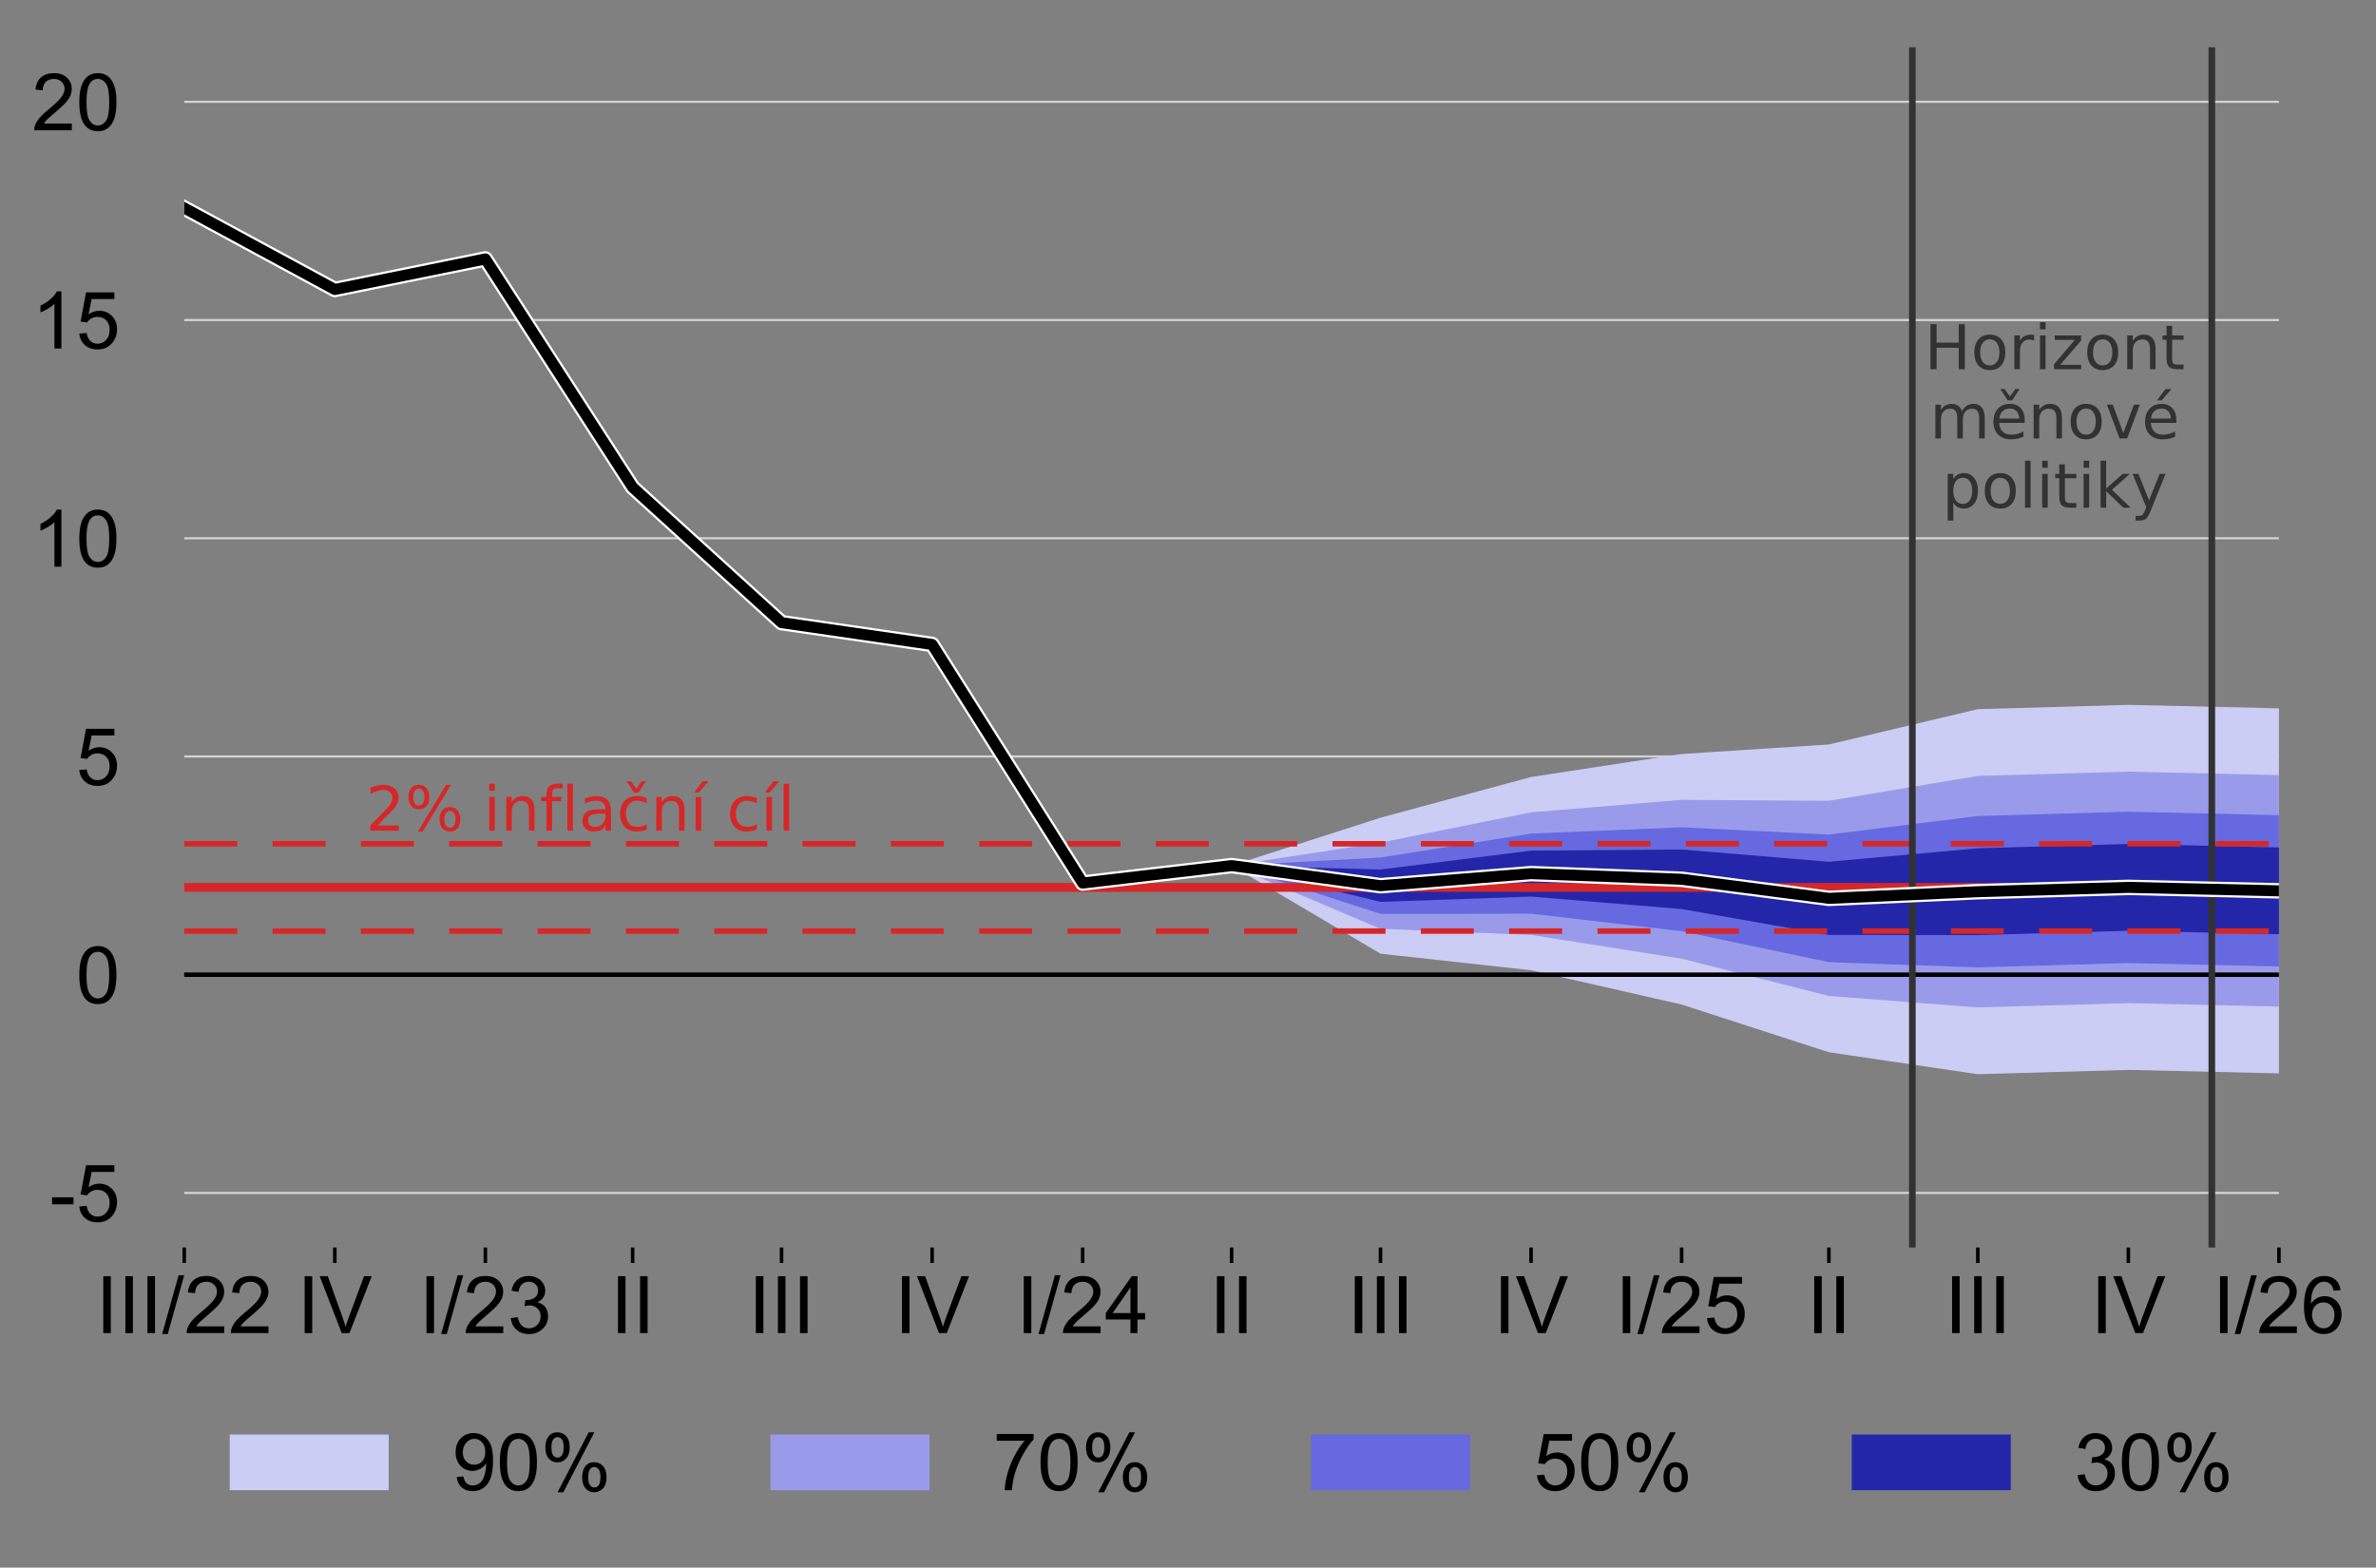 <?xml version="1.0" encoding="utf-8" standalone="no"?>
<!DOCTYPE svg PUBLIC "-//W3C//DTD SVG 1.1//EN"
  "http://www.w3.org/Graphics/SVG/1.1/DTD/svg11.dtd">
<!-- Created with matplotlib (http://matplotlib.org/) -->
<svg height="355pt" version="1.1" viewBox="0 0 538 355" width="538pt" xmlns="http://www.w3.org/2000/svg" xmlns:xlink="http://www.w3.org/1999/xlink">
 <rect x="0" y="0" width="538" height="355" fill="#808080" stroke="none"/>
 <defs>
  <style type="text/css">
*{stroke-linecap:butt;stroke-linejoin:round;}
  </style>
 </defs>
 <g id="figure_1">
  <g id="patch_1">
   <path d="M 0 355.437 
L 538.23 355.437 
L 538.23 0 
L 0 0 
z
" style="fill:none;"/>
  </g>
  <g id="axes_1">
   <g id="patch_2">
    <path d="M 41.719 282.5 
L 516.019 282.5 
L 516.019 10.7 
L 41.719 10.7 
z
" style="fill:none;"/>
   </g>
   <g id="matplotlib.axis_1">
    <g id="xtick_1">
     <g id="line2d_1">
      <defs>
       <path d="M 0 0 
L 0 3.5 
" id="me8054eb055" style="stroke:#000000;stroke-width:0.8;"/>
      </defs>
      <g>
       <use style="stroke:#000000;stroke-width:0.8;" x="41.719" xlink:href="#me8054eb055" y="282.5"/>
      </g>
     </g>
     <g id="text_1">
      <!-- III/22 -->
      <defs>
       <path d="M 9.328 0 
L 9.328 71.578 
L 18.797 71.578 
L 18.797 0 
z
" id="ArialMT-49"/>
       <path d="M 0 -1.219 
L 20.75 72.797 
L 27.781 72.797 
L 7.078 -1.219 
z
" id="ArialMT-2f"/>
       <path d="M 50.344 8.453 
L 50.344 0 
L 3.031 0 
Q 2.938 3.172 4.047 6.109 
Q 5.859 10.938 9.828 15.625 
Q 13.812 20.312 21.344 26.469 
Q 33.016 36.031 37.109 41.625 
Q 41.219 47.219 41.219 52.203 
Q 41.219 57.422 37.469 61 
Q 33.734 64.594 27.734 64.594 
Q 21.391 64.594 17.578 60.781 
Q 13.766 56.984 13.719 50.25 
L 4.688 51.172 
Q 5.609 61.281 11.656 66.578 
Q 17.719 71.875 27.938 71.875 
Q 38.234 71.875 44.234 66.156 
Q 50.25 60.453 50.25 52 
Q 50.25 47.703 48.484 43.547 
Q 46.734 39.406 42.656 34.812 
Q 38.578 30.219 29.109 22.219 
Q 21.188 15.578 18.938 13.203 
Q 16.703 10.844 15.234 8.453 
z
" id="ArialMT-32"/>
      </defs>
      <g transform="translate(21.708 301.884)scale(0.18 -0.18)">
       <use xlink:href="#ArialMT-49"/>
       <use x="27.783" xlink:href="#ArialMT-49"/>
       <use x="55.566" xlink:href="#ArialMT-49"/>
       <use x="83.35" xlink:href="#ArialMT-2f"/>
       <use x="111.133" xlink:href="#ArialMT-32"/>
       <use x="166.748" xlink:href="#ArialMT-32"/>
      </g>
     </g>
    </g>
    <g id="xtick_2">
     <g id="line2d_2">
      <g>
       <use style="stroke:#000000;stroke-width:0.8;" x="75.81" xlink:href="#me8054eb055" y="282.5"/>
      </g>
     </g>
     <g id="text_2">
      <!-- IV -->
      <defs>
       <path d="M 28.172 0 
L 0.438 71.578 
L 10.688 71.578 
L 29.297 19.578 
Q 31.547 13.328 33.062 7.859 
Q 34.719 13.719 36.922 19.578 
L 56.25 71.578 
L 65.922 71.578 
L 37.891 0 
z
" id="ArialMT-56"/>
      </defs>
      <g transform="translate(67.306 301.884)scale(0.18 -0.18)">
       <use xlink:href="#ArialMT-49"/>
       <use x="27.783" xlink:href="#ArialMT-56"/>
      </g>
     </g>
    </g>
    <g id="xtick_3">
     <g id="line2d_3">
      <g>
       <use style="stroke:#000000;stroke-width:0.8;" x="109.9" xlink:href="#me8054eb055" y="282.5"/>
      </g>
     </g>
     <g id="text_3">
      <!-- I/23 -->
      <defs>
       <path d="M 4.203 18.891 
L 12.984 20.062 
Q 14.5 12.594 18.141 9.297 
Q 21.781 6 27 6 
Q 33.203 6 37.469 10.297 
Q 41.75 14.594 41.75 20.953 
Q 41.75 27 37.797 30.922 
Q 33.844 34.859 27.734 34.859 
Q 25.25 34.859 21.531 33.891 
L 22.516 41.609 
Q 23.391 41.5 23.922 41.5 
Q 29.547 41.5 34.031 44.422 
Q 38.531 47.359 38.531 53.469 
Q 38.531 58.297 35.25 61.469 
Q 31.984 64.656 26.812 64.656 
Q 21.688 64.656 18.266 61.422 
Q 14.844 58.203 13.875 51.766 
L 5.078 53.328 
Q 6.688 62.156 12.391 67.016 
Q 18.109 71.875 26.609 71.875 
Q 32.469 71.875 37.391 69.359 
Q 42.328 66.844 44.938 62.5 
Q 47.562 58.156 47.562 53.266 
Q 47.562 48.641 45.062 44.828 
Q 42.578 41.016 37.703 38.766 
Q 44.047 37.312 47.562 32.688 
Q 51.078 28.078 51.078 21.141 
Q 51.078 11.766 44.234 5.25 
Q 37.406 -1.266 26.953 -1.266 
Q 17.531 -1.266 11.297 4.344 
Q 5.078 9.969 4.203 18.891 
" id="ArialMT-33"/>
      </defs>
      <g transform="translate(94.89 301.884)scale(0.18 -0.18)">
       <use xlink:href="#ArialMT-49"/>
       <use x="27.783" xlink:href="#ArialMT-2f"/>
       <use x="55.566" xlink:href="#ArialMT-32"/>
       <use x="111.182" xlink:href="#ArialMT-33"/>
      </g>
     </g>
    </g>
    <g id="xtick_4">
     <g id="line2d_4">
      <g>
       <use style="stroke:#000000;stroke-width:0.8;" x="143.249" xlink:href="#me8054eb055" y="282.5"/>
      </g>
     </g>
     <g id="text_4">
      <!-- II -->
      <g transform="translate(138.249 301.884)scale(0.18 -0.18)">
       <use xlink:href="#ArialMT-49"/>
       <use x="27.783" xlink:href="#ArialMT-49"/>
      </g>
     </g>
    </g>
    <g id="xtick_5">
     <g id="line2d_5">
      <g>
       <use style="stroke:#000000;stroke-width:0.8;" x="176.969" xlink:href="#me8054eb055" y="282.5"/>
      </g>
     </g>
     <g id="text_5">
      <!-- III -->
      <g transform="translate(169.468 301.884)scale(0.18 -0.18)">
       <use xlink:href="#ArialMT-49"/>
       <use x="27.783" xlink:href="#ArialMT-49"/>
       <use x="55.566" xlink:href="#ArialMT-49"/>
      </g>
     </g>
    </g>
    <g id="xtick_6">
     <g id="line2d_6">
      <g>
       <use style="stroke:#000000;stroke-width:0.8;" x="211.059" xlink:href="#me8054eb055" y="282.5"/>
      </g>
     </g>
     <g id="text_6">
      <!-- IV -->
      <g transform="translate(202.556 301.884)scale(0.18 -0.18)">
       <use xlink:href="#ArialMT-49"/>
       <use x="27.783" xlink:href="#ArialMT-56"/>
      </g>
     </g>
    </g>
    <g id="xtick_7">
     <g id="line2d_7">
      <g>
       <use style="stroke:#000000;stroke-width:0.8;" x="245.15" xlink:href="#me8054eb055" y="282.5"/>
      </g>
     </g>
     <g id="text_7">
      <!-- I/24 -->
      <defs>
       <path d="M 32.328 0 
L 32.328 17.141 
L 1.266 17.141 
L 1.266 25.203 
L 33.938 71.578 
L 41.109 71.578 
L 41.109 25.203 
L 50.781 25.203 
L 50.781 17.141 
L 41.109 17.141 
L 41.109 0 
z
M 32.328 25.203 
L 32.328 57.469 
L 9.906 25.203 
z
" id="ArialMT-34"/>
      </defs>
      <g transform="translate(230.139 301.884)scale(0.18 -0.18)">
       <use xlink:href="#ArialMT-49"/>
       <use x="27.783" xlink:href="#ArialMT-2f"/>
       <use x="55.566" xlink:href="#ArialMT-32"/>
       <use x="111.182" xlink:href="#ArialMT-34"/>
      </g>
     </g>
    </g>
    <g id="xtick_8">
     <g id="line2d_8">
      <g>
       <use style="stroke:#000000;stroke-width:0.8;" x="278.869" xlink:href="#me8054eb055" y="282.5"/>
      </g>
     </g>
     <g id="text_8">
      <!-- II -->
      <g transform="translate(273.869 301.884)scale(0.18 -0.18)">
       <use xlink:href="#ArialMT-49"/>
       <use x="27.783" xlink:href="#ArialMT-49"/>
      </g>
     </g>
    </g>
    <g id="xtick_9">
     <g id="line2d_9">
      <g>
       <use style="stroke:#000000;stroke-width:0.8;" x="312.589" xlink:href="#me8054eb055" y="282.5"/>
      </g>
     </g>
     <g id="text_9">
      <!-- III -->
      <g transform="translate(305.088 301.884)scale(0.18 -0.18)">
       <use xlink:href="#ArialMT-49"/>
       <use x="27.783" xlink:href="#ArialMT-49"/>
       <use x="55.566" xlink:href="#ArialMT-49"/>
      </g>
     </g>
    </g>
    <g id="xtick_10">
     <g id="line2d_10">
      <g>
       <use style="stroke:#000000;stroke-width:0.8;" x="346.679" xlink:href="#me8054eb055" y="282.5"/>
      </g>
     </g>
     <g id="text_10">
      <!-- IV -->
      <g transform="translate(338.176 301.884)scale(0.18 -0.18)">
       <use xlink:href="#ArialMT-49"/>
       <use x="27.783" xlink:href="#ArialMT-56"/>
      </g>
     </g>
    </g>
    <g id="xtick_11">
     <g id="line2d_11">
      <g>
       <use style="stroke:#000000;stroke-width:0.8;" x="380.77" xlink:href="#me8054eb055" y="282.5"/>
      </g>
     </g>
     <g id="text_11">
      <!-- I/25 -->
      <defs>
       <path d="M 4.156 18.75 
L 13.375 19.531 
Q 14.406 12.797 18.141 9.391 
Q 21.875 6 27.156 6 
Q 33.5 6 37.891 10.781 
Q 42.281 15.578 42.281 23.484 
Q 42.281 31 38.062 35.344 
Q 33.844 39.703 27 39.703 
Q 22.75 39.703 19.328 37.766 
Q 15.922 35.844 13.969 32.766 
L 5.719 33.844 
L 12.641 70.609 
L 48.25 70.609 
L 48.25 62.203 
L 19.672 62.203 
L 15.828 42.969 
Q 22.266 47.469 29.344 47.469 
Q 38.719 47.469 45.156 40.969 
Q 51.609 34.469 51.609 24.266 
Q 51.609 14.547 45.953 7.469 
Q 39.062 -1.219 27.156 -1.219 
Q 17.391 -1.219 11.203 4.25 
Q 5.031 9.719 4.156 18.75 
" id="ArialMT-35"/>
      </defs>
      <g transform="translate(365.759 301.884)scale(0.18 -0.18)">
       <use xlink:href="#ArialMT-49"/>
       <use x="27.783" xlink:href="#ArialMT-2f"/>
       <use x="55.566" xlink:href="#ArialMT-32"/>
       <use x="111.182" xlink:href="#ArialMT-35"/>
      </g>
     </g>
    </g>
    <g id="xtick_12">
     <g id="line2d_12">
      <g>
       <use style="stroke:#000000;stroke-width:0.8;" x="414.119" xlink:href="#me8054eb055" y="282.5"/>
      </g>
     </g>
     <g id="text_12">
      <!-- II -->
      <g transform="translate(409.118 301.884)scale(0.18 -0.18)">
       <use xlink:href="#ArialMT-49"/>
       <use x="27.783" xlink:href="#ArialMT-49"/>
      </g>
     </g>
    </g>
    <g id="xtick_13">
     <g id="line2d_13">
      <g>
       <use style="stroke:#000000;stroke-width:0.8;" x="447.839" xlink:href="#me8054eb055" y="282.5"/>
      </g>
     </g>
     <g id="text_13">
      <!-- III -->
      <g transform="translate(440.338 301.884)scale(0.18 -0.18)">
       <use xlink:href="#ArialMT-49"/>
       <use x="27.783" xlink:href="#ArialMT-49"/>
       <use x="55.566" xlink:href="#ArialMT-49"/>
      </g>
     </g>
    </g>
    <g id="xtick_14">
     <g id="line2d_14">
      <g>
       <use style="stroke:#000000;stroke-width:0.8;" x="481.929" xlink:href="#me8054eb055" y="282.5"/>
      </g>
     </g>
     <g id="text_14">
      <!-- IV -->
      <g transform="translate(473.425 301.884)scale(0.18 -0.18)">
       <use xlink:href="#ArialMT-49"/>
       <use x="27.783" xlink:href="#ArialMT-56"/>
      </g>
     </g>
    </g>
    <g id="xtick_15">
     <g id="line2d_15">
      <g>
       <use style="stroke:#000000;stroke-width:0.8;" x="516.019" xlink:href="#me8054eb055" y="282.5"/>
      </g>
     </g>
     <g id="text_15">
      <!-- I/26 -->
      <defs>
       <path d="M 49.75 54.047 
L 41.016 53.375 
Q 39.844 58.547 37.703 60.891 
Q 34.125 64.656 28.906 64.656 
Q 24.703 64.656 21.531 62.312 
Q 17.391 59.281 14.984 53.469 
Q 12.594 47.656 12.5 36.922 
Q 15.672 41.75 20.266 44.094 
Q 24.859 46.438 29.891 46.438 
Q 38.672 46.438 44.844 39.969 
Q 51.031 33.5 51.031 23.25 
Q 51.031 16.5 48.125 10.719 
Q 45.219 4.938 40.141 1.859 
Q 35.062 -1.219 28.609 -1.219 
Q 17.625 -1.219 10.688 6.859 
Q 3.766 14.938 3.766 33.5 
Q 3.766 54.25 11.422 63.672 
Q 18.109 71.875 29.438 71.875 
Q 37.891 71.875 43.281 67.141 
Q 48.688 62.406 49.75 54.047 
M 13.875 23.188 
Q 13.875 18.656 15.797 14.5 
Q 17.719 10.359 21.188 8.172 
Q 24.656 6 28.469 6 
Q 34.031 6 38.031 10.484 
Q 42.047 14.984 42.047 22.703 
Q 42.047 30.125 38.078 34.391 
Q 34.125 38.672 28.125 38.672 
Q 22.172 38.672 18.016 34.391 
Q 13.875 30.125 13.875 23.188 
" id="ArialMT-36"/>
      </defs>
      <g transform="translate(501.009 301.884)scale(0.18 -0.18)">
       <use xlink:href="#ArialMT-49"/>
       <use x="27.783" xlink:href="#ArialMT-2f"/>
       <use x="55.566" xlink:href="#ArialMT-32"/>
       <use x="111.182" xlink:href="#ArialMT-36"/>
      </g>
     </g>
    </g>
   </g>
   <g id="matplotlib.axis_2">
    <g id="ytick_1">
     <g id="text_16">
      <!-- -5 -->
      <defs>
       <path d="M 3.172 21.484 
L 3.172 30.328 
L 30.172 30.328 
L 30.172 21.484 
z
" id="ArialMT-2d"/>
      </defs>
      <g transform="translate(11.216 276.587)scale(0.18 -0.18)">
       <use xlink:href="#ArialMT-2d"/>
       <use x="33.301" xlink:href="#ArialMT-35"/>
      </g>
     </g>
    </g>
    <g id="ytick_2">
     <g id="text_17">
      <!-- 0 -->
      <defs>
       <path d="M 4.156 35.297 
Q 4.156 48 6.766 55.734 
Q 9.375 63.484 14.516 67.672 
Q 19.672 71.875 27.484 71.875 
Q 33.25 71.875 37.594 69.547 
Q 41.938 67.234 44.766 62.859 
Q 47.609 58.5 49.219 52.219 
Q 50.828 45.953 50.828 35.297 
Q 50.828 22.703 48.234 14.969 
Q 45.656 7.234 40.5 3 
Q 35.359 -1.219 27.484 -1.219 
Q 17.141 -1.219 11.234 6.203 
Q 4.156 15.141 4.156 35.297 
M 13.188 35.297 
Q 13.188 17.672 17.312 11.828 
Q 21.438 6 27.484 6 
Q 33.547 6 37.672 11.859 
Q 41.797 17.719 41.797 35.297 
Q 41.797 52.984 37.672 58.781 
Q 33.547 64.594 27.391 64.594 
Q 21.344 64.594 17.719 59.469 
Q 13.188 52.938 13.188 35.297 
" id="ArialMT-30"/>
      </defs>
      <g transform="translate(17.21 227.169)scale(0.18 -0.18)">
       <use xlink:href="#ArialMT-30"/>
      </g>
     </g>
    </g>
    <g id="ytick_3">
     <g id="text_18">
      <!-- 5 -->
      <g transform="translate(17.21 177.751)scale(0.18 -0.18)">
       <use xlink:href="#ArialMT-35"/>
      </g>
     </g>
    </g>
    <g id="ytick_4">
     <g id="text_19">
      <!-- 10 -->
      <defs>
       <path d="M 37.25 0 
L 28.469 0 
L 28.469 56 
Q 25.297 52.984 20.141 49.953 
Q 14.984 46.922 10.891 45.406 
L 10.891 53.906 
Q 18.266 57.375 23.781 62.297 
Q 29.297 67.234 31.594 71.875 
L 37.25 71.875 
z
" id="ArialMT-31"/>
      </defs>
      <g transform="translate(7.2 128.333)scale(0.18 -0.18)">
       <use xlink:href="#ArialMT-31"/>
       <use x="55.615" xlink:href="#ArialMT-30"/>
      </g>
     </g>
    </g>
    <g id="ytick_5">
     <g id="text_20">
      <!-- 15 -->
      <g transform="translate(7.2 78.915)scale(0.18 -0.18)">
       <use xlink:href="#ArialMT-31"/>
       <use x="55.615" xlink:href="#ArialMT-35"/>
      </g>
     </g>
    </g>
    <g id="ytick_6">
     <g id="text_21">
      <!-- 20 -->
      <g transform="translate(7.2 29.497)scale(0.18 -0.18)">
       <use xlink:href="#ArialMT-32"/>
       <use x="55.615" xlink:href="#ArialMT-30"/>
      </g>
     </g>
    </g>
   </g>
   <g id="line2d_16">
    <path clip-path="url(#p3093632539)" d="M 41.719 270.145 
L 516.019 270.145 
" style="fill:none;stroke:#d2d2d2;stroke-linecap:square;stroke-width:0.5;"/>
   </g>
   <g id="line2d_17">
    <path clip-path="url(#p3093632539)" d="M 41.719 220.727 
L 516.019 220.727 
" style="fill:none;stroke:#000000;stroke-linecap:square;stroke-width:0.75;"/>
   </g>
   <g id="line2d_18">
    <path clip-path="url(#p3093632539)" d="M 41.719 171.309 
L 516.019 171.309 
" style="fill:none;stroke:#d2d2d2;stroke-linecap:square;stroke-width:0.5;"/>
   </g>
   <g id="line2d_19">
    <path clip-path="url(#p3093632539)" d="M 41.719 121.891 
L 516.019 121.891 
" style="fill:none;stroke:#d2d2d2;stroke-linecap:square;stroke-width:0.5;"/>
   </g>
   <g id="legend_1">
    <g id="patch_3">
     <path d="M 48.419 348.237 
L 509.32 348.237 
Q 512.92 348.237 512.92 344.637 
L 512.92 320.975 
Q 512.92 317.375 509.32 317.375 
L 48.419 317.375 
Q 44.819 317.375 44.819 320.975 
L 44.819 344.637 
Q 44.819 348.237 48.419 348.237 
z
" style="fill:none;opacity:0.8;"/>
    </g>
    <g id="patch_4">
     <path d="M 52.019 337.459 
L 88.019 337.459 
L 88.019 324.859 
L 52.019 324.859 
z
" style="fill:#cccdf4;"/>
    </g>
    <g id="text_22">
     <!-- 90% -->
     <defs>
      <path d="M 5.469 16.547 
L 13.922 17.328 
Q 14.984 11.375 18.016 8.688 
Q 21.047 6 25.781 6 
Q 29.828 6 32.875 7.859 
Q 35.938 9.719 37.891 12.812 
Q 39.844 15.922 41.156 21.188 
Q 42.484 26.469 42.484 31.938 
Q 42.484 32.516 42.438 33.688 
Q 39.797 29.5 35.234 26.875 
Q 30.672 24.266 25.344 24.266 
Q 16.453 24.266 10.297 30.703 
Q 4.156 37.156 4.156 47.703 
Q 4.156 58.594 10.578 65.234 
Q 17 71.875 26.656 71.875 
Q 33.641 71.875 39.422 68.109 
Q 45.219 64.359 48.219 57.391 
Q 51.219 50.438 51.219 37.25 
Q 51.219 23.531 48.234 15.406 
Q 45.266 7.281 39.375 3.031 
Q 33.5 -1.219 25.594 -1.219 
Q 17.188 -1.219 11.859 3.438 
Q 6.547 8.109 5.469 16.547 
M 41.453 48.141 
Q 41.453 55.719 37.422 60.156 
Q 33.406 64.594 27.734 64.594 
Q 21.875 64.594 17.531 59.812 
Q 13.188 55.031 13.188 47.406 
Q 13.188 40.578 17.312 36.297 
Q 21.438 32.031 27.484 32.031 
Q 33.594 32.031 37.516 36.297 
Q 41.453 40.578 41.453 48.141 
" id="ArialMT-39"/>
      <path d="M 5.812 54.391 
Q 5.812 62.062 9.672 67.422 
Q 13.531 72.797 20.844 72.797 
Q 27.594 72.797 32 67.984 
Q 36.422 63.188 36.422 53.859 
Q 36.422 44.781 31.953 39.875 
Q 27.484 34.969 20.953 34.969 
Q 14.453 34.969 10.125 39.797 
Q 5.812 44.625 5.812 54.391 
M 21.094 66.75 
Q 17.828 66.75 15.656 63.906 
Q 13.484 61.078 13.484 53.516 
Q 13.484 46.625 15.672 43.812 
Q 17.875 41.016 21.094 41.016 
Q 24.422 41.016 26.594 43.844 
Q 28.766 46.688 28.766 54.203 
Q 28.766 61.141 26.562 63.938 
Q 24.359 66.75 21.094 66.75 
M 21.141 -2.641 
L 60.297 72.797 
L 67.438 72.797 
L 28.422 -2.641 
z
M 52.094 16.797 
Q 52.094 24.516 55.953 29.859 
Q 59.812 35.203 67.188 35.203 
Q 73.922 35.203 78.344 30.391 
Q 82.766 25.594 82.766 16.266 
Q 82.766 7.172 78.297 2.266 
Q 73.828 -2.641 67.234 -2.641 
Q 60.75 -2.641 56.422 2.219 
Q 52.094 7.078 52.094 16.797 
M 67.438 29.156 
Q 64.109 29.156 61.938 26.312 
Q 59.766 23.484 59.766 15.922 
Q 59.766 9.078 61.953 6.25 
Q 64.156 3.422 67.391 3.422 
Q 70.75 3.422 72.922 6.25 
Q 75.094 9.078 75.094 16.609 
Q 75.094 23.531 72.891 26.344 
Q 70.703 29.156 67.438 29.156 
" id="ArialMT-25"/>
     </defs>
     <g transform="translate(102.419 337.459)scale(0.18 -0.18)">
      <use xlink:href="#ArialMT-39"/>
      <use x="55.615" xlink:href="#ArialMT-30"/>
      <use x="111.23" xlink:href="#ArialMT-25"/>
     </g>
    </g>
    <g id="patch_5">
     <path d="M 174.444 337.459 
L 210.444 337.459 
L 210.444 324.859 
L 174.444 324.859 
z
" style="fill:#999bea;"/>
    </g>
    <g id="text_23">
     <!-- 70% -->
     <defs>
      <path d="M 4.734 62.203 
L 4.734 70.656 
L 51.078 70.656 
L 51.078 63.812 
Q 44.234 56.547 37.516 44.484 
Q 30.812 32.422 27.156 19.672 
Q 24.516 10.688 23.781 0 
L 14.75 0 
Q 14.891 8.453 18.062 20.406 
Q 21.234 32.375 27.172 43.484 
Q 33.109 54.594 39.797 62.203 
z
" id="ArialMT-37"/>
     </defs>
     <g transform="translate(224.844 337.459)scale(0.18 -0.18)">
      <use xlink:href="#ArialMT-37"/>
      <use x="55.615" xlink:href="#ArialMT-30"/>
      <use x="111.23" xlink:href="#ArialMT-25"/>
     </g>
    </g>
    <g id="patch_6">
     <path d="M 296.869 337.459 
L 332.869 337.459 
L 332.869 324.859 
L 296.869 324.859 
z
" style="fill:#6669df;"/>
    </g>
    <g id="text_24">
     <!-- 50% -->
     <g transform="translate(347.269 337.459)scale(0.18 -0.18)">
      <use xlink:href="#ArialMT-35"/>
      <use x="55.615" xlink:href="#ArialMT-30"/>
      <use x="111.23" xlink:href="#ArialMT-25"/>
     </g>
    </g>
    <g id="patch_7">
     <path d="M 419.295 337.459 
L 455.295 337.459 
L 455.295 324.859 
L 419.295 324.859 
z
" style="fill:#2426a9;"/>
    </g>
    <g id="text_25">
     <!-- 30% -->
     <g transform="translate(469.695 337.459)scale(0.18 -0.18)">
      <use xlink:href="#ArialMT-33"/>
      <use x="55.615" xlink:href="#ArialMT-30"/>
      <use x="111.23" xlink:href="#ArialMT-25"/>
     </g>
    </g>
   </g>
   <g id="line2d_20">
    <path clip-path="url(#p3093632539)" d="M 41.719 72.473 
L 516.019 72.473 
" style="fill:none;stroke:#d2d2d2;stroke-linecap:square;stroke-width:0.5;"/>
   </g>
   <g id="line2d_21">
    <path clip-path="url(#p3093632539)" d="M 41.719 23.055 
L 516.019 23.055 
" style="fill:none;stroke:#d2d2d2;stroke-linecap:square;stroke-width:0.5;"/>
   </g>
   <g id="patch_8">
    <path clip-path="url(#p3093632539)" d="z
" style="fill:#cccdf4;"/>
   </g>
   <g id="patch_9">
    <path clip-path="url(#p3093632539)" d="z
" style="fill:#cccdf4;"/>
   </g>
   <g id="patch_10">
    <path clip-path="url(#p3093632539)" d="z
" style="fill:#cccdf4;"/>
   </g>
   <g id="patch_11">
    <path clip-path="url(#p3093632539)" d="z
" style="fill:#cccdf4;"/>
   </g>
   <g id="patch_12">
    <path clip-path="url(#p3093632539)" d="z
" style="fill:#cccdf4;"/>
   </g>
   <g id="patch_13">
    <path clip-path="url(#p3093632539)" d="z
" style="fill:#cccdf4;"/>
   </g>
   <g id="patch_14">
    <path clip-path="url(#p3093632539)" d="z
" style="fill:#cccdf4;"/>
   </g>
   <g id="patch_15">
    <path clip-path="url(#p3093632539)" d="M 278.869 220.727 
L 278.869 220.727 
L 278.869 196.018 
L 278.869 196.018 
z
" style="fill:#cccdf4;"/>
   </g>
   <g id="patch_16">
    <path clip-path="url(#p3093632539)" d="M 312.589 220.727 
L 312.589 220.727 
L 312.589 215.97 
L 312.589 215.97 
z
" style="fill:#cccdf4;"/>
   </g>
   <g id="patch_17">
    <path clip-path="url(#p3093632539)" d="M 346.679 220.727 
L 346.679 220.727 
L 346.679 219.717 
L 346.679 219.717 
z
" style="fill:#cccdf4;"/>
   </g>
   <g id="patch_18">
    <path clip-path="url(#p3093632539)" d="M 380.77 220.727 
L 380.77 220.727 
L 380.77 220.727 
L 380.77 220.727 
z
" style="fill:#cccdf4;"/>
   </g>
   <g id="patch_19">
    <path clip-path="url(#p3093632539)" d="M 414.119 220.727 
L 414.119 220.727 
L 414.119 220.727 
L 414.119 220.727 
z
" style="fill:#cccdf4;"/>
   </g>
   <g id="patch_20">
    <path clip-path="url(#p3093632539)" d="M 447.839 220.727 
L 447.839 220.727 
L 447.839 220.727 
L 447.839 220.727 
z
" style="fill:#cccdf4;"/>
   </g>
   <g id="patch_21">
    <path clip-path="url(#p3093632539)" d="M 481.929 220.727 
L 481.929 220.727 
L 481.929 220.727 
L 481.929 220.727 
z
" style="fill:#cccdf4;"/>
   </g>
   <g id="patch_22">
    <path clip-path="url(#p3093632539)" d="M 516.019 220.727 
L 516.019 220.727 
L 516.019 220.727 
L 516.019 220.727 
z
" style="fill:#cccdf4;"/>
   </g>
   <g id="patch_23">
    <path clip-path="url(#p3093632539)" d="z
" style="fill:#cccdf4;"/>
   </g>
   <g id="patch_24">
    <path clip-path="url(#p3093632539)" d="z
" style="fill:#cccdf4;"/>
   </g>
   <g id="patch_25">
    <path clip-path="url(#p3093632539)" d="z
" style="fill:#cccdf4;"/>
   </g>
   <g id="patch_26">
    <path clip-path="url(#p3093632539)" d="z
" style="fill:#cccdf4;"/>
   </g>
   <g id="patch_27">
    <path clip-path="url(#p3093632539)" d="z
" style="fill:#cccdf4;"/>
   </g>
   <g id="patch_28">
    <path clip-path="url(#p3093632539)" d="z
" style="fill:#cccdf4;"/>
   </g>
   <g id="patch_29">
    <path clip-path="url(#p3093632539)" d="z
" style="fill:#cccdf4;"/>
   </g>
   <g id="patch_30">
    <path clip-path="url(#p3093632539)" d="M 278.869 220.727 
L 278.869 220.727 
L 278.869 220.727 
L 278.869 220.727 
z
" style="fill:#cccdf4;"/>
   </g>
   <g id="patch_31">
    <path clip-path="url(#p3093632539)" d="M 312.589 220.727 
L 312.589 220.727 
L 312.589 220.727 
L 312.589 220.727 
z
" style="fill:#cccdf4;"/>
   </g>
   <g id="patch_32">
    <path clip-path="url(#p3093632539)" d="M 346.679 220.727 
L 346.679 220.727 
L 346.679 220.727 
L 346.679 220.727 
z
" style="fill:#cccdf4;"/>
   </g>
   <g id="patch_33">
    <path clip-path="url(#p3093632539)" d="M 380.77 227.48 
L 380.77 227.48 
L 380.77 220.727 
L 380.77 220.727 
z
" style="fill:#cccdf4;"/>
   </g>
   <g id="patch_34">
    <path clip-path="url(#p3093632539)" d="M 414.119 238.287 
L 414.119 238.287 
L 414.119 220.727 
L 414.119 220.727 
z
" style="fill:#cccdf4;"/>
   </g>
   <g id="patch_35">
    <path clip-path="url(#p3093632539)" d="M 447.839 243.261 
L 447.839 243.261 
L 447.839 220.727 
L 447.839 220.727 
z
" style="fill:#cccdf4;"/>
   </g>
   <g id="patch_36">
    <path clip-path="url(#p3093632539)" d="M 481.929 242.284 
L 481.929 242.284 
L 481.929 220.727 
L 481.929 220.727 
z
" style="fill:#cccdf4;"/>
   </g>
   <g id="patch_37">
    <path clip-path="url(#p3093632539)" d="M 516.019 243.068 
L 516.019 243.068 
L 516.019 220.727 
L 516.019 220.727 
z
" style="fill:#cccdf4;"/>
   </g>
   <g id="patch_38">
    <path clip-path="url(#p3093632539)" d="z
" style="fill:#999bea;"/>
   </g>
   <g id="patch_39">
    <path clip-path="url(#p3093632539)" d="z
" style="fill:#999bea;"/>
   </g>
   <g id="patch_40">
    <path clip-path="url(#p3093632539)" d="z
" style="fill:#999bea;"/>
   </g>
   <g id="patch_41">
    <path clip-path="url(#p3093632539)" d="z
" style="fill:#999bea;"/>
   </g>
   <g id="patch_42">
    <path clip-path="url(#p3093632539)" d="z
" style="fill:#999bea;"/>
   </g>
   <g id="patch_43">
    <path clip-path="url(#p3093632539)" d="z
" style="fill:#999bea;"/>
   </g>
   <g id="patch_44">
    <path clip-path="url(#p3093632539)" d="z
" style="fill:#999bea;"/>
   </g>
   <g id="patch_45">
    <path clip-path="url(#p3093632539)" d="M 278.869 196.018 
L 278.869 196.018 
L 278.869 171.309 
L 278.869 171.309 
z
" style="fill:#999bea;"/>
   </g>
   <g id="patch_46">
    <path clip-path="url(#p3093632539)" d="M 312.589 215.97 
L 312.589 215.97 
L 312.589 205.58 
L 312.589 205.58 
z
" style="fill:#999bea;"/>
   </g>
   <g id="patch_47">
    <path clip-path="url(#p3093632539)" d="M 346.679 219.717 
L 346.679 219.717 
L 346.679 210.702 
L 346.679 210.702 
z
" style="fill:#999bea;"/>
   </g>
   <g id="patch_48">
    <path clip-path="url(#p3093632539)" d="M 380.77 220.727 
L 380.77 220.727 
L 380.77 217.102 
L 380.77 217.102 
z
" style="fill:#999bea;"/>
   </g>
   <g id="patch_49">
    <path clip-path="url(#p3093632539)" d="M 414.119 220.727 
L 414.119 220.727 
L 414.119 220.727 
L 414.119 220.727 
z
" style="fill:#999bea;"/>
   </g>
   <g id="patch_50">
    <path clip-path="url(#p3093632539)" d="M 447.839 220.727 
L 447.839 220.727 
L 447.839 220.727 
L 447.839 220.727 
z
" style="fill:#999bea;"/>
   </g>
   <g id="patch_51">
    <path clip-path="url(#p3093632539)" d="M 481.929 220.727 
L 481.929 220.727 
L 481.929 220.727 
L 481.929 220.727 
z
" style="fill:#999bea;"/>
   </g>
   <g id="patch_52">
    <path clip-path="url(#p3093632539)" d="M 516.019 220.727 
L 516.019 220.727 
L 516.019 220.727 
L 516.019 220.727 
z
" style="fill:#999bea;"/>
   </g>
   <g id="patch_53">
    <path clip-path="url(#p3093632539)" d="z
" style="fill:#999bea;"/>
   </g>
   <g id="patch_54">
    <path clip-path="url(#p3093632539)" d="z
" style="fill:#999bea;"/>
   </g>
   <g id="patch_55">
    <path clip-path="url(#p3093632539)" d="z
" style="fill:#999bea;"/>
   </g>
   <g id="patch_56">
    <path clip-path="url(#p3093632539)" d="z
" style="fill:#999bea;"/>
   </g>
   <g id="patch_57">
    <path clip-path="url(#p3093632539)" d="z
" style="fill:#999bea;"/>
   </g>
   <g id="patch_58">
    <path clip-path="url(#p3093632539)" d="z
" style="fill:#999bea;"/>
   </g>
   <g id="patch_59">
    <path clip-path="url(#p3093632539)" d="z
" style="fill:#999bea;"/>
   </g>
   <g id="patch_60">
    <path clip-path="url(#p3093632539)" d="M 278.869 220.727 
L 278.869 220.727 
L 278.869 220.727 
L 278.869 220.727 
z
" style="fill:#999bea;"/>
   </g>
   <g id="patch_61">
    <path clip-path="url(#p3093632539)" d="M 312.589 220.727 
L 312.589 220.727 
L 312.589 220.727 
L 312.589 220.727 
z
" style="fill:#999bea;"/>
   </g>
   <g id="patch_62">
    <path clip-path="url(#p3093632539)" d="M 346.679 220.727 
L 346.679 220.727 
L 346.679 220.727 
L 346.679 220.727 
z
" style="fill:#999bea;"/>
   </g>
   <g id="patch_63">
    <path clip-path="url(#p3093632539)" d="M 380.77 227.48 
L 380.77 227.48 
L 380.77 227.48 
L 380.77 227.48 
z
" style="fill:#999bea;"/>
   </g>
   <g id="patch_64">
    <path clip-path="url(#p3093632539)" d="M 414.119 243.097 
L 414.119 243.097 
L 414.119 238.287 
L 414.119 238.287 
z
" style="fill:#999bea;"/>
   </g>
   <g id="patch_65">
    <path clip-path="url(#p3093632539)" d="M 447.839 250.672 
L 447.839 250.672 
L 447.839 243.261 
L 447.839 243.261 
z
" style="fill:#999bea;"/>
   </g>
   <g id="patch_66">
    <path clip-path="url(#p3093632539)" d="M 481.929 248.719 
L 481.929 248.719 
L 481.929 242.284 
L 481.929 242.284 
z
" style="fill:#999bea;"/>
   </g>
   <g id="patch_67">
    <path clip-path="url(#p3093632539)" d="M 516.019 250.287 
L 516.019 250.287 
L 516.019 243.068 
L 516.019 243.068 
z
" style="fill:#999bea;"/>
   </g>
   <g id="patch_68">
    <path clip-path="url(#p3093632539)" d="z
" style="fill:#6669df;"/>
   </g>
   <g id="patch_69">
    <path clip-path="url(#p3093632539)" d="z
" style="fill:#6669df;"/>
   </g>
   <g id="patch_70">
    <path clip-path="url(#p3093632539)" d="z
" style="fill:#6669df;"/>
   </g>
   <g id="patch_71">
    <path clip-path="url(#p3093632539)" d="z
" style="fill:#6669df;"/>
   </g>
   <g id="patch_72">
    <path clip-path="url(#p3093632539)" d="z
" style="fill:#6669df;"/>
   </g>
   <g id="patch_73">
    <path clip-path="url(#p3093632539)" d="z
" style="fill:#6669df;"/>
   </g>
   <g id="patch_74">
    <path clip-path="url(#p3093632539)" d="z
" style="fill:#6669df;"/>
   </g>
   <g id="patch_75">
    <path clip-path="url(#p3093632539)" d="M 278.869 171.309 
L 278.869 171.309 
L 278.869 146.6 
L 278.869 146.6 
z
" style="fill:#6669df;"/>
   </g>
   <g id="patch_76">
    <path clip-path="url(#p3093632539)" d="M 312.589 205.58 
L 312.589 205.58 
L 312.589 191.809 
L 312.589 191.809 
z
" style="fill:#6669df;"/>
   </g>
   <g id="patch_77">
    <path clip-path="url(#p3093632539)" d="M 346.679 210.702 
L 346.679 210.702 
L 346.679 196.882 
L 346.679 196.882 
z
" style="fill:#6669df;"/>
   </g>
   <g id="patch_78">
    <path clip-path="url(#p3093632539)" d="M 380.77 217.102 
L 380.77 217.102 
L 380.77 207.249 
L 380.77 207.249 
z
" style="fill:#6669df;"/>
   </g>
   <g id="patch_79">
    <path clip-path="url(#p3093632539)" d="M 414.119 220.727 
L 414.119 220.727 
L 414.119 217.887 
L 414.119 217.887 
z
" style="fill:#6669df;"/>
   </g>
   <g id="patch_80">
    <path clip-path="url(#p3093632539)" d="M 447.839 220.727 
L 447.839 220.727 
L 447.839 219.066 
L 447.839 219.066 
z
" style="fill:#6669df;"/>
   </g>
   <g id="patch_81">
    <path clip-path="url(#p3093632539)" d="M 481.929 220.727 
L 481.929 220.727 
L 481.929 218.089 
L 481.929 218.089 
z
" style="fill:#6669df;"/>
   </g>
   <g id="patch_82">
    <path clip-path="url(#p3093632539)" d="M 516.019 220.727 
L 516.019 220.727 
L 516.019 218.873 
L 516.019 218.873 
z
" style="fill:#6669df;"/>
   </g>
   <g id="patch_83">
    <path clip-path="url(#p3093632539)" d="z
" style="fill:#6669df;"/>
   </g>
   <g id="patch_84">
    <path clip-path="url(#p3093632539)" d="z
" style="fill:#6669df;"/>
   </g>
   <g id="patch_85">
    <path clip-path="url(#p3093632539)" d="z
" style="fill:#6669df;"/>
   </g>
   <g id="patch_86">
    <path clip-path="url(#p3093632539)" d="z
" style="fill:#6669df;"/>
   </g>
   <g id="patch_87">
    <path clip-path="url(#p3093632539)" d="z
" style="fill:#6669df;"/>
   </g>
   <g id="patch_88">
    <path clip-path="url(#p3093632539)" d="z
" style="fill:#6669df;"/>
   </g>
   <g id="patch_89">
    <path clip-path="url(#p3093632539)" d="z
" style="fill:#6669df;"/>
   </g>
   <g id="patch_90">
    <path clip-path="url(#p3093632539)" d="M 278.869 220.727 
L 278.869 220.727 
L 278.869 220.727 
L 278.869 220.727 
z
" style="fill:#6669df;"/>
   </g>
   <g id="patch_91">
    <path clip-path="url(#p3093632539)" d="M 312.589 220.727 
L 312.589 220.727 
L 312.589 220.727 
L 312.589 220.727 
z
" style="fill:#6669df;"/>
   </g>
   <g id="patch_92">
    <path clip-path="url(#p3093632539)" d="M 346.679 220.727 
L 346.679 220.727 
L 346.679 220.727 
L 346.679 220.727 
z
" style="fill:#6669df;"/>
   </g>
   <g id="patch_93">
    <path clip-path="url(#p3093632539)" d="M 380.77 227.48 
L 380.77 227.48 
L 380.77 227.48 
L 380.77 227.48 
z
" style="fill:#6669df;"/>
   </g>
   <g id="patch_94">
    <path clip-path="url(#p3093632539)" d="M 414.119 243.097 
L 414.119 243.097 
L 414.119 243.097 
L 414.119 243.097 
z
" style="fill:#6669df;"/>
   </g>
   <g id="patch_95">
    <path clip-path="url(#p3093632539)" d="M 447.839 250.672 
L 447.839 250.672 
L 447.839 250.672 
L 447.839 250.672 
z
" style="fill:#6669df;"/>
   </g>
   <g id="patch_96">
    <path clip-path="url(#p3093632539)" d="M 481.929 248.719 
L 481.929 248.719 
L 481.929 248.719 
L 481.929 248.719 
z
" style="fill:#6669df;"/>
   </g>
   <g id="patch_97">
    <path clip-path="url(#p3093632539)" d="M 516.019 250.287 
L 516.019 250.287 
L 516.019 250.287 
L 516.019 250.287 
z
" style="fill:#6669df;"/>
   </g>
   <g id="patch_98">
    <path clip-path="url(#p3093632539)" d="z
" style="fill:#2426a9;"/>
   </g>
   <g id="patch_99">
    <path clip-path="url(#p3093632539)" d="z
" style="fill:#2426a9;"/>
   </g>
   <g id="patch_100">
    <path clip-path="url(#p3093632539)" d="z
" style="fill:#2426a9;"/>
   </g>
   <g id="patch_101">
    <path clip-path="url(#p3093632539)" d="z
" style="fill:#2426a9;"/>
   </g>
   <g id="patch_102">
    <path clip-path="url(#p3093632539)" d="z
" style="fill:#2426a9;"/>
   </g>
   <g id="patch_103">
    <path clip-path="url(#p3093632539)" d="z
" style="fill:#2426a9;"/>
   </g>
   <g id="patch_104">
    <path clip-path="url(#p3093632539)" d="z
" style="fill:#2426a9;"/>
   </g>
   <g id="patch_105">
    <path clip-path="url(#p3093632539)" d="M 278.869 146.6 
L 278.869 146.6 
L 278.869 121.891 
L 278.869 121.891 
z
" style="fill:#2426a9;"/>
   </g>
   <g id="patch_106">
    <path clip-path="url(#p3093632539)" d="M 312.589 191.809 
L 312.589 191.809 
L 312.589 175.315 
L 312.589 175.315 
z
" style="fill:#2426a9;"/>
   </g>
   <g id="patch_107">
    <path clip-path="url(#p3093632539)" d="M 346.679 196.882 
L 346.679 196.882 
L 346.679 179.194 
L 346.679 179.194 
z
" style="fill:#2426a9;"/>
   </g>
   <g id="patch_108">
    <path clip-path="url(#p3093632539)" d="M 380.77 207.249 
L 380.77 207.249 
L 380.77 192.381 
L 380.77 192.381 
z
" style="fill:#2426a9;"/>
   </g>
   <g id="patch_109">
    <path clip-path="url(#p3093632539)" d="M 414.119 217.887 
L 414.119 217.887 
L 414.119 208.885 
L 414.119 208.885 
z
" style="fill:#2426a9;"/>
   </g>
   <g id="patch_110">
    <path clip-path="url(#p3093632539)" d="M 447.839 219.066 
L 447.839 219.066 
L 447.839 210.095 
L 447.839 210.095 
z
" style="fill:#2426a9;"/>
   </g>
   <g id="patch_111">
    <path clip-path="url(#p3093632539)" d="M 481.929 218.089 
L 481.929 218.089 
L 481.929 208.141 
L 481.929 208.141 
z
" style="fill:#2426a9;"/>
   </g>
   <g id="patch_112">
    <path clip-path="url(#p3093632539)" d="M 516.019 218.873 
L 516.019 218.873 
L 516.019 209.71 
L 516.019 209.71 
z
" style="fill:#2426a9;"/>
   </g>
   <g id="patch_113">
    <path clip-path="url(#p3093632539)" d="z
" style="fill:#2426a9;"/>
   </g>
   <g id="patch_114">
    <path clip-path="url(#p3093632539)" d="z
" style="fill:#2426a9;"/>
   </g>
   <g id="patch_115">
    <path clip-path="url(#p3093632539)" d="z
" style="fill:#2426a9;"/>
   </g>
   <g id="patch_116">
    <path clip-path="url(#p3093632539)" d="z
" style="fill:#2426a9;"/>
   </g>
   <g id="patch_117">
    <path clip-path="url(#p3093632539)" d="z
" style="fill:#2426a9;"/>
   </g>
   <g id="patch_118">
    <path clip-path="url(#p3093632539)" d="z
" style="fill:#2426a9;"/>
   </g>
   <g id="patch_119">
    <path clip-path="url(#p3093632539)" d="z
" style="fill:#2426a9;"/>
   </g>
   <g id="patch_120">
    <path clip-path="url(#p3093632539)" d="M 278.869 220.727 
L 278.869 220.727 
L 278.869 220.727 
L 278.869 220.727 
z
" style="fill:#2426a9;"/>
   </g>
   <g id="patch_121">
    <path clip-path="url(#p3093632539)" d="M 312.589 220.727 
L 312.589 220.727 
L 312.589 220.727 
L 312.589 220.727 
z
" style="fill:#2426a9;"/>
   </g>
   <g id="patch_122">
    <path clip-path="url(#p3093632539)" d="M 346.679 220.727 
L 346.679 220.727 
L 346.679 220.727 
L 346.679 220.727 
z
" style="fill:#2426a9;"/>
   </g>
   <g id="patch_123">
    <path clip-path="url(#p3093632539)" d="M 380.77 227.48 
L 380.77 227.48 
L 380.77 227.48 
L 380.77 227.48 
z
" style="fill:#2426a9;"/>
   </g>
   <g id="patch_124">
    <path clip-path="url(#p3093632539)" d="M 414.119 243.097 
L 414.119 243.097 
L 414.119 243.097 
L 414.119 243.097 
z
" style="fill:#2426a9;"/>
   </g>
   <g id="patch_125">
    <path clip-path="url(#p3093632539)" d="M 447.839 250.672 
L 447.839 250.672 
L 447.839 250.672 
L 447.839 250.672 
z
" style="fill:#2426a9;"/>
   </g>
   <g id="patch_126">
    <path clip-path="url(#p3093632539)" d="M 481.929 248.719 
L 481.929 248.719 
L 481.929 248.719 
L 481.929 248.719 
z
" style="fill:#2426a9;"/>
   </g>
   <g id="patch_127">
    <path clip-path="url(#p3093632539)" d="M 516.019 250.287 
L 516.019 250.287 
L 516.019 250.287 
L 516.019 250.287 
z
" style="fill:#2426a9;"/>
   </g>
   <g id="PolyCollection_1">
    <path clip-path="url(#p3093632539)" d="M 278.869 196.018 
L 278.869 196.018 
L 312.589 215.97 
L 346.679 219.717 
L 380.77 227.48 
L 414.119 238.287 
L 447.839 243.261 
L 481.929 242.284 
L 516.019 243.068 
L 516.019 160.401 
L 516.019 160.401 
L 481.929 159.617 
L 447.839 160.594 
L 414.119 168.588 
L 380.77 170.747 
L 346.679 175.953 
L 312.589 185.173 
L 278.869 196.018 
z
" style="fill:#cccdf4;"/>
   </g>
   <g id="PolyCollection_2">
    <path clip-path="url(#p3093632539)" d="M 278.869 196.018 
L 278.869 196.018 
L 312.589 210.337 
L 346.679 211.712 
L 380.77 217.102 
L 414.119 225.537 
L 447.839 228.139 
L 481.929 227.162 
L 516.019 227.946 
L 516.019 175.523 
L 516.019 175.523 
L 481.929 174.739 
L 447.839 175.716 
L 414.119 181.338 
L 380.77 181.125 
L 346.679 183.958 
L 312.589 190.807 
L 278.869 196.018 
z
" style="fill:#999bea;"/>
   </g>
   <g id="PolyCollection_3">
    <path clip-path="url(#p3093632539)" d="M 278.869 196.018 
L 278.869 196.018 
L 312.589 206.957 
L 346.679 206.908 
L 380.77 210.875 
L 414.119 217.887 
L 447.839 219.066 
L 481.929 218.089 
L 516.019 218.873 
L 516.019 184.597 
L 516.019 184.597 
L 481.929 183.812 
L 447.839 184.789 
L 414.119 188.988 
L 380.77 187.352 
L 346.679 188.762 
L 312.589 194.187 
L 278.869 196.018 
z
" style="fill:#6669df;"/>
   </g>
   <g id="PolyCollection_4">
    <path clip-path="url(#p3093632539)" d="M 278.869 196.018 
L 278.869 196.018 
L 312.589 204.234 
L 346.679 203.039 
L 380.77 205.859 
L 414.119 211.725 
L 447.839 211.757 
L 481.929 210.78 
L 516.019 211.564 
L 516.019 191.905 
L 516.019 191.905 
L 481.929 191.121 
L 447.839 192.098 
L 414.119 195.15 
L 380.77 192.368 
L 346.679 192.631 
L 312.589 196.91 
L 278.869 196.018 
z
" style="fill:#2426a9;"/>
   </g>
   <g id="line2d_22">
    <path clip-path="url(#p3093632539)" d="M 41.719 200.96 
L 75.81 200.96 
L 109.9 200.96 
L 143.249 200.96 
L 176.969 200.96 
L 211.059 200.96 
L 245.15 200.96 
L 278.869 200.96 
L 312.589 200.96 
L 346.679 200.96 
L 380.77 200.96 
L 414.119 200.96 
L 447.839 200.96 
L 481.929 200.96 
L 516.019 200.96 
" style="fill:none;stroke:#d62728;stroke-linecap:square;stroke-width:2;"/>
   </g>
   <g id="line2d_23">
    <path clip-path="url(#p3093632539)" d="M 41.719 210.844 
L 75.81 210.844 
L 109.9 210.844 
L 143.249 210.844 
L 176.969 210.844 
L 211.059 210.844 
L 245.15 210.844 
L 278.869 210.844 
L 312.589 210.844 
L 346.679 210.844 
L 380.77 210.844 
L 414.119 210.844 
L 447.839 210.844 
L 481.929 210.844 
L 516.019 210.844 
" style="fill:none;stroke:#d62728;stroke-dasharray:12,8,12,8;stroke-dashoffset:0;stroke-width:1.25;"/>
   </g>
   <g id="line2d_24">
    <path clip-path="url(#p3093632539)" d="M 41.719 191.076 
L 75.81 191.076 
L 109.9 191.076 
L 143.249 191.076 
L 176.969 191.076 
L 211.059 191.076 
L 245.15 191.076 
L 278.869 191.076 
L 312.589 191.076 
L 346.679 191.076 
L 380.77 191.076 
L 414.119 191.076 
L 447.839 191.076 
L 481.929 191.076 
L 516.019 191.076 
" style="fill:none;stroke:#d62728;stroke-dasharray:12,8,12,8;stroke-dashoffset:0;stroke-width:1.25;"/>
   </g>
   <g id="text_26">
    <!--        2% inflační cíl -->
    <defs>
     <path id="DejaVuSans-20"/>
     <path d="M 19.188 8.297 
L 53.609 8.297 
L 53.609 0 
L 7.328 0 
L 7.328 8.297 
Q 12.938 14.109 22.625 23.891 
Q 32.328 33.688 34.812 36.531 
Q 39.547 41.844 41.422 45.531 
Q 43.312 49.219 43.312 52.781 
Q 43.312 58.594 39.234 62.25 
Q 35.156 65.922 28.609 65.922 
Q 23.969 65.922 18.812 64.312 
Q 13.672 62.703 7.812 59.422 
L 7.812 69.391 
Q 13.766 71.781 18.938 73 
Q 24.125 74.219 28.422 74.219 
Q 39.75 74.219 46.484 68.547 
Q 53.219 62.891 53.219 53.422 
Q 53.219 48.922 51.531 44.891 
Q 49.859 40.875 45.406 35.406 
Q 44.188 33.984 37.641 27.219 
Q 31.109 20.453 19.188 8.297 
" id="DejaVuSans-32"/>
     <path d="M 72.703 32.078 
Q 68.453 32.078 66.031 28.469 
Q 63.625 24.859 63.625 18.406 
Q 63.625 12.062 66.031 8.422 
Q 68.453 4.781 72.703 4.781 
Q 76.859 4.781 79.266 8.422 
Q 81.688 12.062 81.688 18.406 
Q 81.688 24.812 79.266 28.438 
Q 76.859 32.078 72.703 32.078 
M 72.703 38.281 
Q 80.422 38.281 84.953 32.906 
Q 89.5 27.547 89.5 18.406 
Q 89.5 9.281 84.938 3.922 
Q 80.375 -1.422 72.703 -1.422 
Q 64.891 -1.422 60.344 3.922 
Q 55.812 9.281 55.812 18.406 
Q 55.812 27.594 60.375 32.938 
Q 64.938 38.281 72.703 38.281 
M 22.312 68.016 
Q 18.109 68.016 15.688 64.375 
Q 13.281 60.75 13.281 54.391 
Q 13.281 47.953 15.672 44.328 
Q 18.062 40.719 22.312 40.719 
Q 26.562 40.719 28.969 44.328 
Q 31.391 47.953 31.391 54.391 
Q 31.391 60.688 28.953 64.344 
Q 26.516 68.016 22.312 68.016 
M 66.406 74.219 
L 74.219 74.219 
L 28.609 -1.422 
L 20.797 -1.422 
z
M 22.312 74.219 
Q 30.031 74.219 34.609 68.875 
Q 39.203 63.531 39.203 54.391 
Q 39.203 45.172 34.641 39.844 
Q 30.078 34.516 22.312 34.516 
Q 14.547 34.516 10.031 39.859 
Q 5.516 45.219 5.516 54.391 
Q 5.516 63.484 10.047 68.844 
Q 14.594 74.219 22.312 74.219 
" id="DejaVuSans-25"/>
     <path d="M 9.422 54.688 
L 18.406 54.688 
L 18.406 0 
L 9.422 0 
z
M 9.422 75.984 
L 18.406 75.984 
L 18.406 64.594 
L 9.422 64.594 
z
" id="DejaVuSans-69"/>
     <path d="M 54.891 33.016 
L 54.891 0 
L 45.906 0 
L 45.906 32.719 
Q 45.906 40.484 42.875 44.328 
Q 39.844 48.188 33.797 48.188 
Q 26.516 48.188 22.312 43.547 
Q 18.109 38.922 18.109 30.906 
L 18.109 0 
L 9.078 0 
L 9.078 54.688 
L 18.109 54.688 
L 18.109 46.188 
Q 21.344 51.125 25.703 53.562 
Q 30.078 56 35.797 56 
Q 45.219 56 50.047 50.172 
Q 54.891 44.344 54.891 33.016 
" id="DejaVuSans-6e"/>
     <path d="M 37.109 75.984 
L 37.109 68.5 
L 28.516 68.5 
Q 23.688 68.5 21.797 66.547 
Q 19.922 64.594 19.922 59.516 
L 19.922 54.688 
L 34.719 54.688 
L 34.719 47.703 
L 19.922 47.703 
L 19.922 0 
L 10.891 0 
L 10.891 47.703 
L 2.297 47.703 
L 2.297 54.688 
L 10.891 54.688 
L 10.891 58.5 
Q 10.891 67.625 15.141 71.797 
Q 19.391 75.984 28.609 75.984 
z
" id="DejaVuSans-66"/>
     <path d="M 9.422 75.984 
L 18.406 75.984 
L 18.406 0 
L 9.422 0 
z
" id="DejaVuSans-6c"/>
     <path d="M 34.281 27.484 
Q 23.391 27.484 19.188 25 
Q 14.984 22.516 14.984 16.5 
Q 14.984 11.719 18.141 8.906 
Q 21.297 6.109 26.703 6.109 
Q 34.188 6.109 38.703 11.406 
Q 43.219 16.703 43.219 25.484 
L 43.219 27.484 
z
M 52.203 31.203 
L 52.203 0 
L 43.219 0 
L 43.219 8.297 
Q 40.141 3.328 35.547 0.953 
Q 30.953 -1.422 24.312 -1.422 
Q 15.922 -1.422 10.953 3.297 
Q 6 8.016 6 15.922 
Q 6 25.141 12.172 29.828 
Q 18.359 34.516 30.609 34.516 
L 43.219 34.516 
L 43.219 35.406 
Q 43.219 41.609 39.141 45 
Q 35.062 48.391 27.688 48.391 
Q 23 48.391 18.547 47.266 
Q 14.109 46.141 10.016 43.891 
L 10.016 52.203 
Q 14.938 54.109 19.578 55.047 
Q 24.219 56 28.609 56 
Q 40.484 56 46.344 49.844 
Q 52.203 43.703 52.203 31.203 
" id="DejaVuSans-61"/>
     <path d="M 48.781 52.594 
L 48.781 44.188 
Q 44.969 46.297 41.141 47.344 
Q 37.312 48.391 33.406 48.391 
Q 24.656 48.391 19.812 42.844 
Q 14.984 37.312 14.984 27.297 
Q 14.984 17.281 19.812 11.734 
Q 24.656 6.203 33.406 6.203 
Q 37.312 6.203 41.141 7.25 
Q 44.969 8.297 48.781 10.406 
L 48.781 2.094 
Q 45.016 0.344 40.984 -0.531 
Q 36.969 -1.422 32.422 -1.422 
Q 20.062 -1.422 12.781 6.344 
Q 5.516 14.109 5.516 27.297 
Q 5.516 40.672 12.859 48.328 
Q 20.219 56 33.016 56 
Q 37.156 56 41.109 55.141 
Q 45.062 54.297 48.781 52.594 
M 28.141 61.625 
L 16.172 79.984 
L 22.969 79.984 
L 31.75 68.016 
L 40.547 79.984 
L 47.328 79.984 
L 35.359 61.625 
z
" id="DejaVuSans-10d"/>
     <path d="M 20.656 79.984 
L 30.375 79.984 
L 14.469 61.625 
L 6.984 61.625 
z
M 9.422 54.688 
L 18.406 54.688 
L 18.406 0 
L 9.422 0 
z
M 13.922 56 
z
" id="DejaVuSans-ed"/>
     <path d="M 48.781 52.594 
L 48.781 44.188 
Q 44.969 46.297 41.141 47.344 
Q 37.312 48.391 33.406 48.391 
Q 24.656 48.391 19.812 42.844 
Q 14.984 37.312 14.984 27.297 
Q 14.984 17.281 19.812 11.734 
Q 24.656 6.203 33.406 6.203 
Q 37.312 6.203 41.141 7.25 
Q 44.969 8.297 48.781 10.406 
L 48.781 2.094 
Q 45.016 0.344 40.984 -0.531 
Q 36.969 -1.422 32.422 -1.422 
Q 20.062 -1.422 12.781 6.344 
Q 5.516 14.109 5.516 27.297 
Q 5.516 40.672 12.859 48.328 
Q 20.219 56 33.016 56 
Q 37.156 56 41.109 55.141 
Q 45.062 54.297 48.781 52.594 
" id="DejaVuSans-63"/>
    </defs>
    <g style="fill:#d62728;" transform="translate(51.654 188.111)scale(0.14 -0.14)">
     <use xlink:href="#DejaVuSans-20"/>
     <use x="31.787" xlink:href="#DejaVuSans-20"/>
     <use x="63.574" xlink:href="#DejaVuSans-20"/>
     <use x="95.361" xlink:href="#DejaVuSans-20"/>
     <use x="127.148" xlink:href="#DejaVuSans-20"/>
     <use x="158.936" xlink:href="#DejaVuSans-20"/>
     <use x="190.723" xlink:href="#DejaVuSans-20"/>
     <use x="222.51" xlink:href="#DejaVuSans-32"/>
     <use x="286.133" xlink:href="#DejaVuSans-25"/>
     <use x="381.152" xlink:href="#DejaVuSans-20"/>
     <use x="412.939" xlink:href="#DejaVuSans-69"/>
     <use x="440.723" xlink:href="#DejaVuSans-6e"/>
     <use x="504.102" xlink:href="#DejaVuSans-66"/>
     <use x="539.307" xlink:href="#DejaVuSans-6c"/>
     <use x="567.09" xlink:href="#DejaVuSans-61"/>
     <use x="628.369" xlink:href="#DejaVuSans-10d"/>
     <use x="683.35" xlink:href="#DejaVuSans-6e"/>
     <use x="746.729" xlink:href="#DejaVuSans-ed"/>
     <use x="774.512" xlink:href="#DejaVuSans-20"/>
     <use x="806.299" xlink:href="#DejaVuSans-63"/>
     <use x="861.279" xlink:href="#DejaVuSans-ed"/>
     <use x="889.062" xlink:href="#DejaVuSans-6c"/>
    </g>
   </g>
   <g id="line2d_25">
    <path clip-path="url(#p3093632539)" d="M 41.719 220.727 
L 75.81 220.727 
L 109.9 220.727 
L 143.249 220.727 
L 176.969 220.727 
L 211.059 220.727 
L 245.15 220.727 
L 278.869 220.727 
L 312.589 220.727 
L 346.679 220.727 
L 380.77 220.727 
L 414.119 220.727 
L 447.839 220.727 
L 481.929 220.727 
L 516.019 220.727 
" style="fill:none;stroke:#000000;stroke-linecap:square;"/>
   </g>
   <g id="line2d_26">
    <path clip-path="url(#p3093632539)" d="M 433.017 282.5 
L 433.017 10.7 
" style="fill:none;stroke:#323232;stroke-linecap:square;stroke-width:1.5;"/>
   </g>
   <g id="line2d_27">
    <path clip-path="url(#p3093632539)" d="M 500.827 282.5 
L 500.827 10.7 
" style="fill:none;stroke:#323232;stroke-linecap:square;stroke-width:1.5;"/>
   </g>
   <g id="text_27">
    <!-- Horizont -->
    <defs>
     <path d="M 9.812 72.906 
L 19.672 72.906 
L 19.672 43.016 
L 55.516 43.016 
L 55.516 72.906 
L 65.375 72.906 
L 65.375 0 
L 55.516 0 
L 55.516 34.719 
L 19.672 34.719 
L 19.672 0 
L 9.812 0 
z
" id="DejaVuSans-48"/>
     <path d="M 30.609 48.391 
Q 23.391 48.391 19.188 42.75 
Q 14.984 37.109 14.984 27.297 
Q 14.984 17.484 19.156 11.844 
Q 23.344 6.203 30.609 6.203 
Q 37.797 6.203 41.984 11.859 
Q 46.188 17.531 46.188 27.297 
Q 46.188 37.016 41.984 42.703 
Q 37.797 48.391 30.609 48.391 
M 30.609 56 
Q 42.328 56 49.016 48.375 
Q 55.719 40.766 55.719 27.297 
Q 55.719 13.875 49.016 6.219 
Q 42.328 -1.422 30.609 -1.422 
Q 18.844 -1.422 12.172 6.219 
Q 5.516 13.875 5.516 27.297 
Q 5.516 40.766 12.172 48.375 
Q 18.844 56 30.609 56 
" id="DejaVuSans-6f"/>
     <path d="M 41.109 46.297 
Q 39.594 47.172 37.812 47.578 
Q 36.031 48 33.891 48 
Q 26.266 48 22.188 43.047 
Q 18.109 38.094 18.109 28.812 
L 18.109 0 
L 9.078 0 
L 9.078 54.688 
L 18.109 54.688 
L 18.109 46.188 
Q 20.953 51.172 25.484 53.578 
Q 30.031 56 36.531 56 
Q 37.453 56 38.578 55.875 
Q 39.703 55.766 41.062 55.516 
z
" id="DejaVuSans-72"/>
     <path d="M 5.516 54.688 
L 48.188 54.688 
L 48.188 46.484 
L 14.406 7.172 
L 48.188 7.172 
L 48.188 0 
L 4.297 0 
L 4.297 8.203 
L 38.094 47.516 
L 5.516 47.516 
z
" id="DejaVuSans-7a"/>
     <path d="M 18.312 70.219 
L 18.312 54.688 
L 36.812 54.688 
L 36.812 47.703 
L 18.312 47.703 
L 18.312 18.016 
Q 18.312 11.328 20.141 9.422 
Q 21.969 7.516 27.594 7.516 
L 36.812 7.516 
L 36.812 0 
L 27.594 0 
Q 17.188 0 13.234 3.875 
Q 9.281 7.766 9.281 18.016 
L 9.281 47.703 
L 2.688 47.703 
L 2.688 54.688 
L 9.281 54.688 
L 9.281 70.219 
z
" id="DejaVuSans-74"/>
    </defs>
    <g style="fill:#323232;" transform="translate(435.747 83.618)scale(0.14 -0.14)">
     <use xlink:href="#DejaVuSans-48"/>
     <use x="75.195" xlink:href="#DejaVuSans-6f"/>
     <use x="136.377" xlink:href="#DejaVuSans-72"/>
     <use x="177.49" xlink:href="#DejaVuSans-69"/>
     <use x="205.273" xlink:href="#DejaVuSans-7a"/>
     <use x="257.764" xlink:href="#DejaVuSans-6f"/>
     <use x="318.945" xlink:href="#DejaVuSans-6e"/>
     <use x="382.324" xlink:href="#DejaVuSans-74"/>
    </g>
    <!-- měnové -->
    <defs>
     <path d="M 52 44.188 
Q 55.375 50.25 60.062 53.125 
Q 64.75 56 71.094 56 
Q 79.641 56 84.281 50.016 
Q 88.922 44.047 88.922 33.016 
L 88.922 0 
L 79.891 0 
L 79.891 32.719 
Q 79.891 40.578 77.094 44.375 
Q 74.312 48.188 68.609 48.188 
Q 61.625 48.188 57.562 43.547 
Q 53.516 38.922 53.516 30.906 
L 53.516 0 
L 44.484 0 
L 44.484 32.719 
Q 44.484 40.625 41.703 44.406 
Q 38.922 48.188 33.109 48.188 
Q 26.219 48.188 22.156 43.531 
Q 18.109 38.875 18.109 30.906 
L 18.109 0 
L 9.078 0 
L 9.078 54.688 
L 18.109 54.688 
L 18.109 46.188 
Q 21.188 51.219 25.484 53.609 
Q 29.781 56 35.688 56 
Q 41.656 56 45.828 52.969 
Q 50 49.953 52 44.188 
" id="DejaVuSans-6d"/>
     <path d="M 56.203 29.594 
L 56.203 25.203 
L 14.891 25.203 
Q 15.484 15.922 20.484 11.062 
Q 25.484 6.203 34.422 6.203 
Q 39.594 6.203 44.453 7.469 
Q 49.312 8.734 54.109 11.281 
L 54.109 2.781 
Q 49.266 0.734 44.188 -0.344 
Q 39.109 -1.422 33.891 -1.422 
Q 20.797 -1.422 13.156 6.188 
Q 5.516 13.812 5.516 26.812 
Q 5.516 40.234 12.766 48.109 
Q 20.016 56 32.328 56 
Q 43.359 56 49.781 48.891 
Q 56.203 41.797 56.203 29.594 
M 47.219 32.234 
Q 47.125 39.594 43.094 43.984 
Q 39.062 48.391 32.422 48.391 
Q 24.906 48.391 20.391 44.141 
Q 15.875 39.891 15.188 32.172 
z
M 28.641 61.625 
L 16.672 79.984 
L 23.469 79.984 
L 32.25 68.016 
L 41.047 79.984 
L 47.828 79.984 
L 35.859 61.625 
z
" id="DejaVuSans-11b"/>
     <path d="M 2.984 54.688 
L 12.5 54.688 
L 29.594 8.797 
L 46.688 54.688 
L 56.203 54.688 
L 35.688 0 
L 23.484 0 
z
" id="DejaVuSans-76"/>
     <path d="M 56.203 29.594 
L 56.203 25.203 
L 14.891 25.203 
Q 15.484 15.922 20.484 11.062 
Q 25.484 6.203 34.422 6.203 
Q 39.594 6.203 44.453 7.469 
Q 49.312 8.734 54.109 11.281 
L 54.109 2.781 
Q 49.266 0.734 44.188 -0.344 
Q 39.109 -1.422 33.891 -1.422 
Q 20.797 -1.422 13.156 6.188 
Q 5.516 13.812 5.516 26.812 
Q 5.516 40.234 12.766 48.109 
Q 20.016 56 32.328 56 
Q 43.359 56 49.781 48.891 
Q 56.203 41.797 56.203 29.594 
M 47.219 32.234 
Q 47.125 39.594 43.094 43.984 
Q 39.062 48.391 32.422 48.391 
Q 24.906 48.391 20.391 44.141 
Q 15.875 39.891 15.188 32.172 
z
M 38.531 79.984 
L 48.25 79.984 
L 32.344 61.625 
L 24.859 61.625 
z
" id="DejaVuSans-e9"/>
    </defs>
    <g style="fill:#323232;" transform="translate(436.959 99.295)scale(0.14 -0.14)">
     <use xlink:href="#DejaVuSans-6d"/>
     <use x="97.412" xlink:href="#DejaVuSans-11b"/>
     <use x="158.936" xlink:href="#DejaVuSans-6e"/>
     <use x="222.314" xlink:href="#DejaVuSans-6f"/>
     <use x="283.496" xlink:href="#DejaVuSans-76"/>
     <use x="342.676" xlink:href="#DejaVuSans-e9"/>
    </g>
    <!-- politiky -->
    <defs>
     <path d="M 18.109 8.203 
L 18.109 -20.797 
L 9.078 -20.797 
L 9.078 54.688 
L 18.109 54.688 
L 18.109 46.391 
Q 20.953 51.266 25.266 53.625 
Q 29.594 56 35.594 56 
Q 45.562 56 51.781 48.094 
Q 58.016 40.188 58.016 27.297 
Q 58.016 14.406 51.781 6.484 
Q 45.562 -1.422 35.594 -1.422 
Q 29.594 -1.422 25.266 0.953 
Q 20.953 3.328 18.109 8.203 
M 48.688 27.297 
Q 48.688 37.203 44.609 42.844 
Q 40.531 48.484 33.406 48.484 
Q 26.266 48.484 22.188 42.844 
Q 18.109 37.203 18.109 27.297 
Q 18.109 17.391 22.188 11.75 
Q 26.266 6.109 33.406 6.109 
Q 40.531 6.109 44.609 11.75 
Q 48.688 17.391 48.688 27.297 
" id="DejaVuSans-70"/>
     <path d="M 9.078 75.984 
L 18.109 75.984 
L 18.109 31.109 
L 44.922 54.688 
L 56.391 54.688 
L 27.391 29.109 
L 57.625 0 
L 45.906 0 
L 18.109 26.703 
L 18.109 0 
L 9.078 0 
z
" id="DejaVuSans-6b"/>
     <path d="M 32.172 -5.078 
Q 28.375 -14.844 24.75 -17.812 
Q 21.141 -20.797 15.094 -20.797 
L 7.906 -20.797 
L 7.906 -13.281 
L 13.188 -13.281 
Q 16.891 -13.281 18.938 -11.516 
Q 21 -9.766 23.484 -3.219 
L 25.094 0.875 
L 2.984 54.688 
L 12.5 54.688 
L 29.594 11.922 
L 46.688 54.688 
L 56.203 54.688 
z
" id="DejaVuSans-79"/>
    </defs>
    <g style="fill:#323232;" transform="translate(439.756 114.972)scale(0.14 -0.14)">
     <use xlink:href="#DejaVuSans-70"/>
     <use x="63.477" xlink:href="#DejaVuSans-6f"/>
     <use x="124.658" xlink:href="#DejaVuSans-6c"/>
     <use x="152.441" xlink:href="#DejaVuSans-69"/>
     <use x="180.225" xlink:href="#DejaVuSans-74"/>
     <use x="219.434" xlink:href="#DejaVuSans-69"/>
     <use x="247.217" xlink:href="#DejaVuSans-6b"/>
     <use x="305.08" xlink:href="#DejaVuSans-79"/>
    </g>
   </g>
   <g id="line2d_28">
    <path clip-path="url(#p3093632539)" d="M 41.719 47.105 
L 75.81 65.554 
L 109.9 58.636 
L 143.249 110.36 
L 176.969 140.999 
L 211.059 145.941 
L 245.15 199.972 
L 278.869 196.018 
L 312.589 200.572 
L 346.679 197.835 
L 380.77 199.114 
L 414.119 203.437 
L 447.839 201.927 
L 481.929 200.951 
L 516.019 201.735 
" style="fill:none;stroke:#ffffff;stroke-linecap:square;stroke-width:3.5;"/>
   </g>
   <g id="line2d_29">
    <path clip-path="url(#p3093632539)" d="M 41.719 47.105 
L 75.81 65.554 
L 109.9 58.636 
L 143.249 110.36 
L 176.969 140.999 
L 211.059 145.941 
L 245.15 199.972 
L 278.869 196.018 
L 312.589 200.572 
L 346.679 197.835 
L 380.77 199.114 
L 414.119 203.437 
L 447.839 201.927 
L 481.929 200.951 
L 516.019 201.735 
" style="fill:none;stroke:#000000;stroke-linecap:square;stroke-width:2.5;"/>
   </g>
  </g>
 </g>
 <defs>
  <clipPath id="p3093632539">
   <rect height="271.8" width="474.3" x="41.719" y="10.7"/>
  </clipPath>
 </defs>
</svg>
